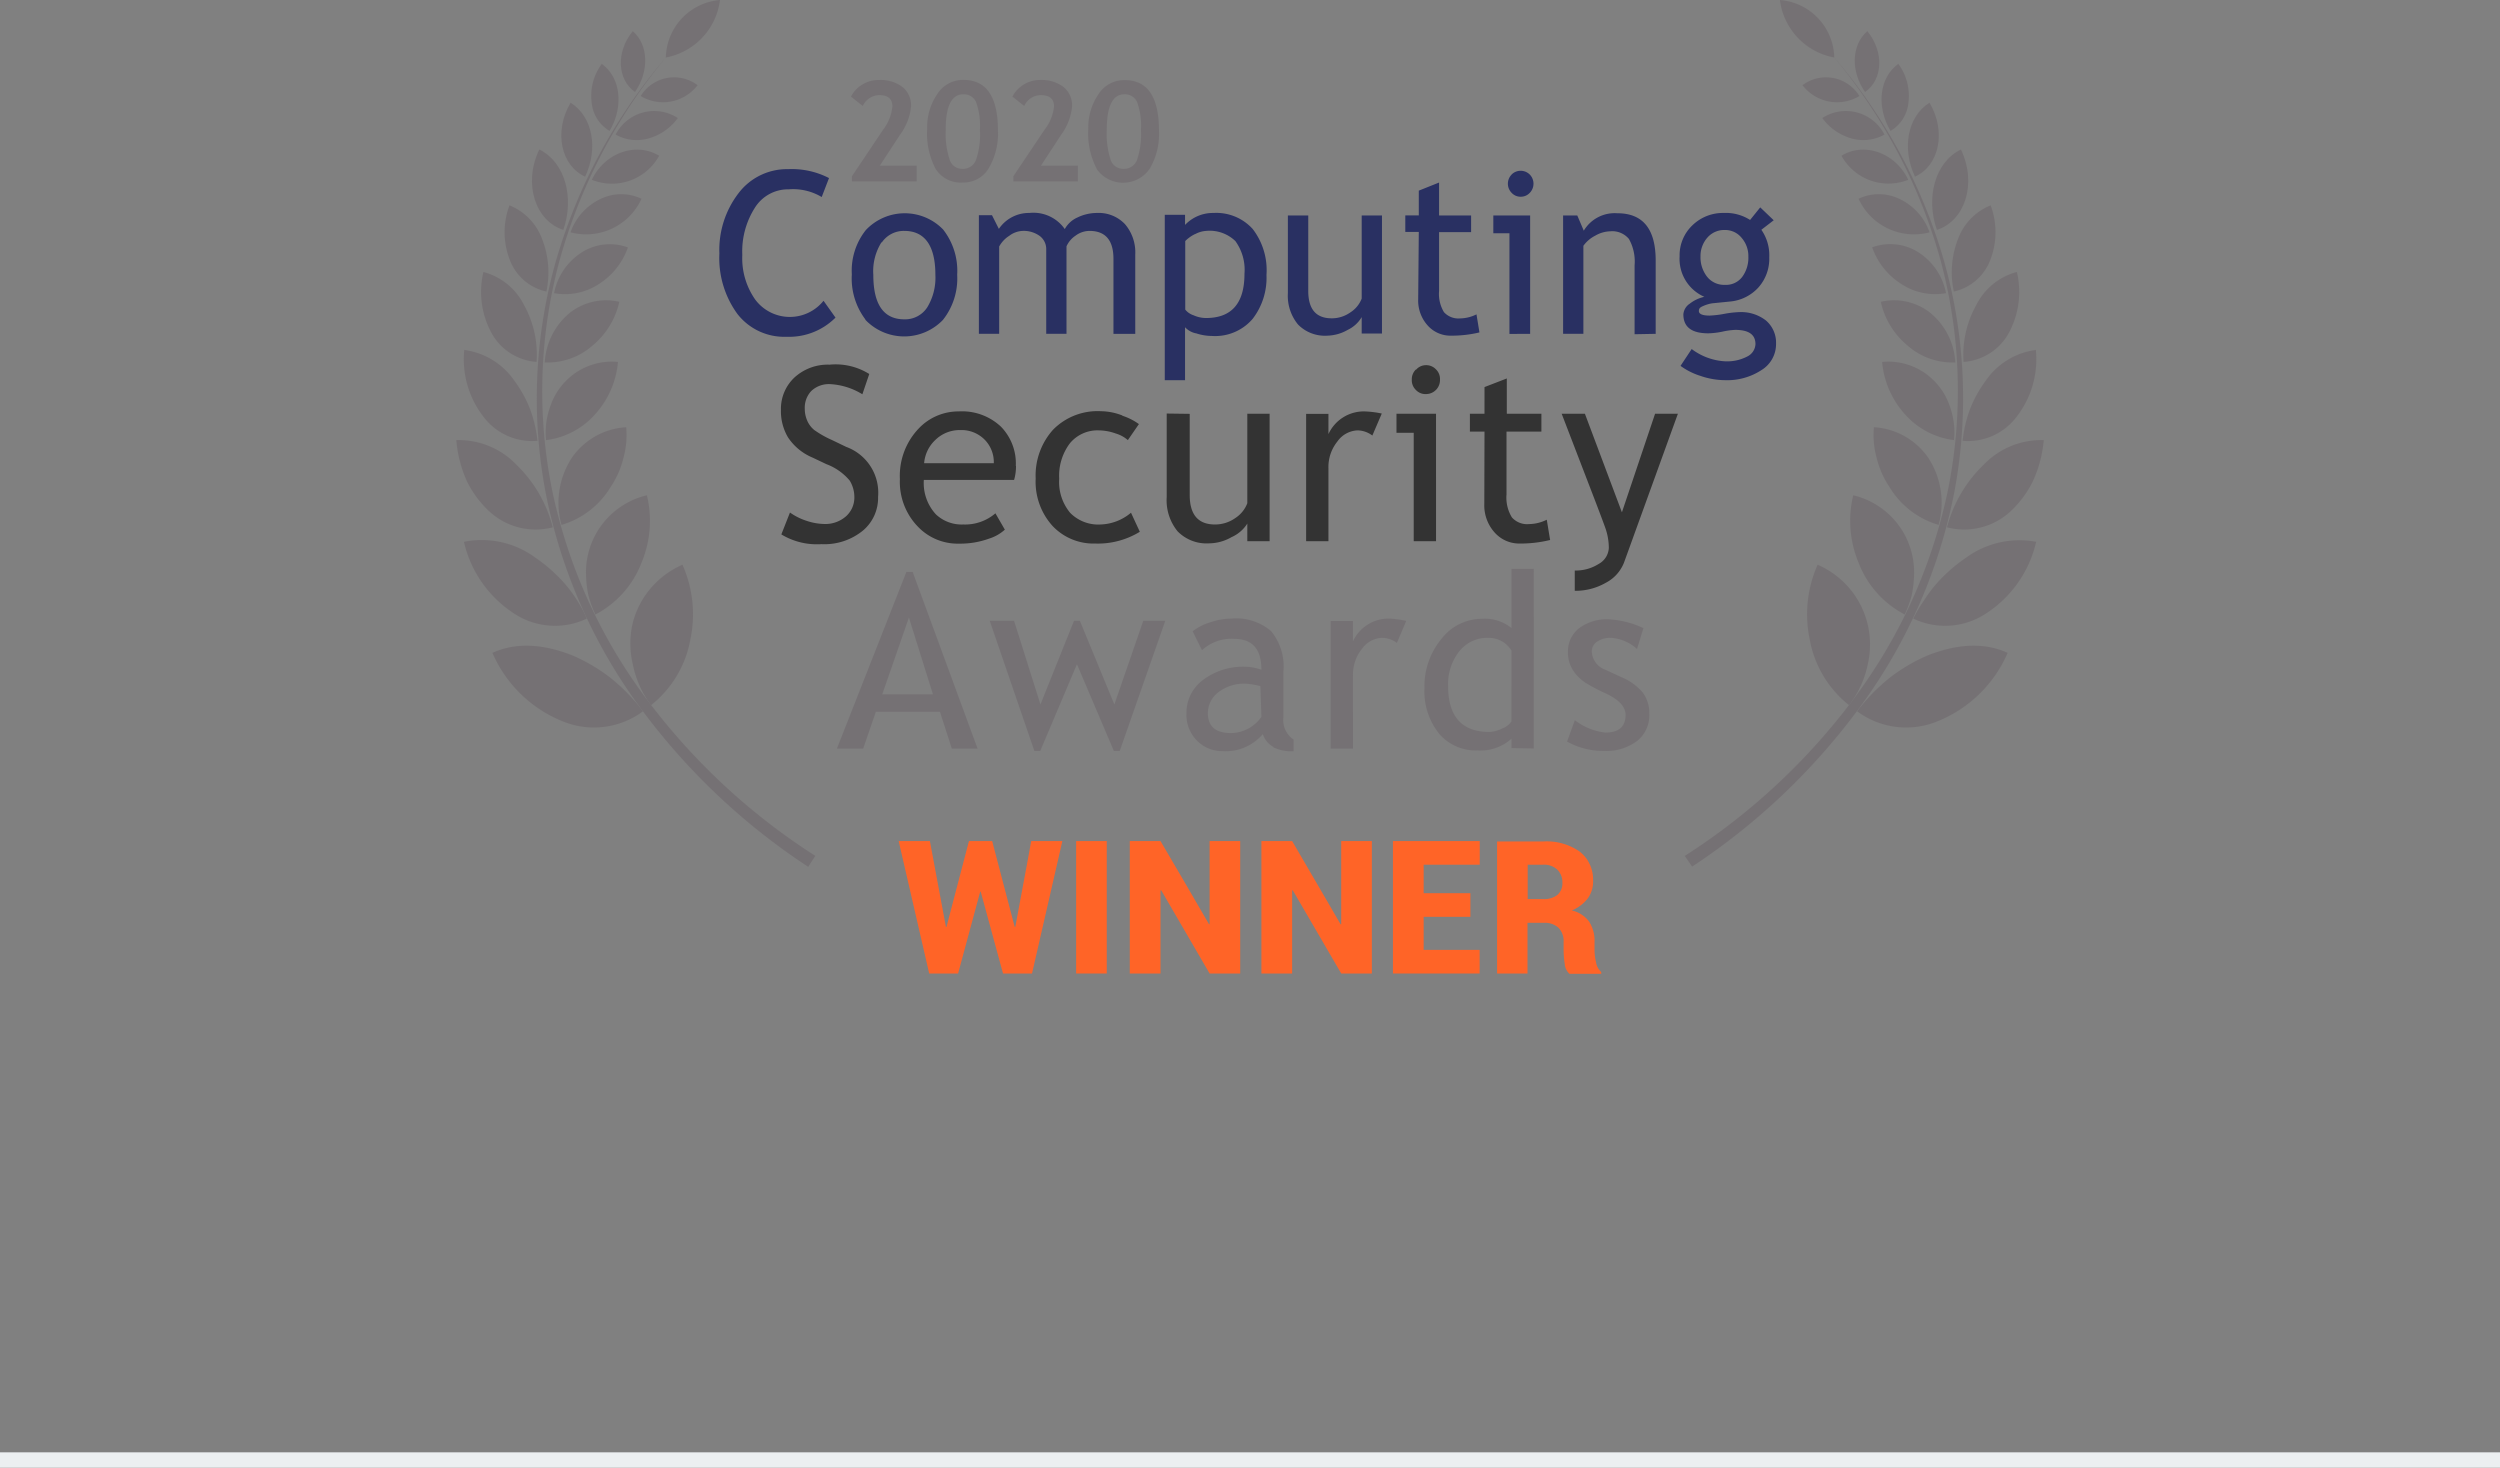 <svg xmlns="http://www.w3.org/2000/svg" viewBox="0 0 246.53 144.72"><rect x="0" y="0" width="246.53" height="144.72" fill="#808080" stroke="none"/><defs><style>.cls-1{fill:none;stroke:#eceff1;stroke-miterlimit:10;stroke-width:1.5px;}.cls-2{fill:#757174;}.cls-3{fill:#293062;}.cls-4{fill:#333;}.cls-5{fill:#ff6427;}</style></defs><g id="Layer_2" data-name="Layer 2"><g id="Layer_1-2" data-name="Layer 1"><line class="cls-1" y1="143.97" x2="246.53" y2="143.97"/><path class="cls-2" d="M62.62,9.07c-1.74-1.2-1.91-3.93-.22-6C64,4.46,64,7.08,62.62,9.07Z"/><path class="cls-2" d="M60.11,12.91a3.65,3.65,0,0,1-1.77-2.82,5.33,5.33,0,0,1,1-3.79C61.27,7.69,61.49,10.59,60.11,12.91Z"/><path class="cls-2" d="M57.7,17.42c-2.35-1.06-3.14-4.41-1.43-7.29C58.48,11.51,59,14.71,57.7,17.42Z"/><path class="cls-2" d="M55.55,22.67c-2.73-.87-4-4.52-2.37-7.93C55.75,16,56.65,19.53,55.55,22.67Z"/><path class="cls-2" d="M53.88,28.75a5,5,0,0,1-3.54-2.95,7.54,7.54,0,0,1-.1-5.55,5.69,5.69,0,0,1,3.22,3.33A9,9,0,0,1,53.88,28.75Z"/><path class="cls-2" d="M52.91,35.69A5.53,5.53,0,0,1,48.56,33a8.51,8.51,0,0,1-.89-6.18,6.26,6.26,0,0,1,4,3.25A10.07,10.07,0,0,1,52.91,35.69Z"/><path class="cls-2" d="M53,43.47a6,6,0,0,1-5.22-2.24,9.26,9.26,0,0,1-2-6.72,7.12,7.12,0,0,1,4.92,3,12.21,12.21,0,0,1,1.54,2.75A12.64,12.64,0,0,1,53,43.47Z"/><path class="cls-2" d="M54.51,52a6.72,6.72,0,0,1-6.17-1.49,10.18,10.18,0,0,1-2.27-3A12.21,12.21,0,0,1,45,43.4a7.88,7.88,0,0,1,5.92,2.42A13.08,13.08,0,0,1,54.51,52Z"/><path class="cls-2" d="M57.87,61a7.3,7.3,0,0,1-7-.39,11.47,11.47,0,0,1-5.12-7.18,8.92,8.92,0,0,1,7,1.53,15.72,15.72,0,0,1,2.93,2.58,14,14,0,0,1,1.21,1.63A12.66,12.66,0,0,1,57.87,61Z"/><path class="cls-2" d="M63.41,70.14a8.11,8.11,0,0,1-7.75,1.06,12.71,12.71,0,0,1-7.1-6.82c2.5-1.14,5.26-.79,7.91.26a17.26,17.26,0,0,1,3.74,2.21A18.53,18.53,0,0,1,63.41,70.14Z"/><path class="cls-2" d="M63.18,9.47A4.28,4.28,0,0,0,68.79,8.4,3.86,3.86,0,0,0,63.18,9.47Z"/><path class="cls-2" d="M60.71,13.27a4.25,4.25,0,0,0,3.29.37,5.36,5.36,0,0,0,2.84-2A4.27,4.27,0,0,0,60.71,13.27Z"/><path class="cls-2" d="M58.36,17.73A5.31,5.31,0,0,0,65,15.36C62.76,14,59.68,15,58.36,17.73Z"/><path class="cls-2" d="M56.26,22.91h0a6,6,0,0,0,7-3.31,4.66,4.66,0,0,0-4,0A5.75,5.75,0,0,0,56.26,22.91Z"/><path class="cls-2" d="M54.64,28.91A6.06,6.06,0,0,0,59.07,28a7,7,0,0,0,2.85-3.6,5.17,5.17,0,0,0-4.46.43A6.15,6.15,0,0,0,54.64,28.91Z"/><path class="cls-2" d="M53.72,35.74a6.69,6.69,0,0,0,4.72-1.67,7.75,7.75,0,0,0,2.63-4.31,5.79,5.79,0,0,0-4.87,1.08A6.82,6.82,0,0,0,53.72,35.74Z"/><path class="cls-2" d="M53.85,43.4a7.71,7.71,0,0,0,4.91-2.63,8.83,8.83,0,0,0,2.18-5.08,6.34,6.34,0,0,0-5.18,1.92,6.56,6.56,0,0,0-1.53,2.56A7.5,7.5,0,0,0,53.85,43.4Z"/><path class="cls-2" d="M55.37,51.76h0A8.41,8.41,0,0,0,60.23,48a8.79,8.79,0,0,0,1.24-2.81,8.47,8.47,0,0,0,.28-3.06,7,7,0,0,0-5.35,3A8.11,8.11,0,0,0,55.37,51.76Z"/><path class="cls-2" d="M58.71,60.6a9.67,9.67,0,0,0,4.56-5.13,10.68,10.68,0,0,0,.52-6.63,7.8,7.8,0,0,0-6,7.86,11.13,11.13,0,0,0,.23,2A11.36,11.36,0,0,0,58.71,60.6Z"/><path class="cls-2" d="M64.2,69.54A10.68,10.68,0,0,0,68.09,63a12,12,0,0,0-.79-7.31,8.58,8.58,0,0,0-4.9,5.73,8.73,8.73,0,0,0,0,4.07A9.9,9.9,0,0,0,64.2,69.54Z"/><path class="cls-2" d="M79.7,85.48A64.42,64.42,0,0,1,63,69.6a52.78,52.78,0,0,1-9.19-21,49.77,49.77,0,0,1,1-22.83A53.79,53.79,0,0,1,65.66,5.67,53.7,53.7,0,0,0,55.14,25.83a49.42,49.42,0,0,0-.67,22.62A52,52,0,0,0,63.81,69,63.42,63.42,0,0,0,80.4,84.4Z"/><path class="cls-2" d="M65.66,5.67A5.82,5.82,0,0,1,71,0,6.6,6.6,0,0,1,65.66,5.67Z"/><path class="cls-2" d="M183.36,9.47a4.28,4.28,0,0,1-5.61-1.07A3.86,3.86,0,0,1,183.36,9.47Z"/><path class="cls-2" d="M185.83,13.27a4.25,4.25,0,0,1-3.29.37,5.36,5.36,0,0,1-2.84-2A4.27,4.27,0,0,1,185.83,13.27Z"/><path class="cls-2" d="M188.18,17.73a5.29,5.29,0,0,1-6.59-2.37C183.78,14,186.87,15,188.18,17.73Z"/><path class="cls-2" d="M190.28,22.91a6,6,0,0,1-7-3.31,4.66,4.66,0,0,1,4,0A5.75,5.75,0,0,1,190.28,22.91Z"/><path class="cls-2" d="M191.9,28.91a6.06,6.06,0,0,1-4.43-.92,7,7,0,0,1-2.85-3.6,5.17,5.17,0,0,1,4.46.43A6.15,6.15,0,0,1,191.9,28.91Z"/><path class="cls-2" d="M192.82,35.74a6.69,6.69,0,0,1-4.72-1.67,7.75,7.75,0,0,1-2.63-4.31,5.79,5.79,0,0,1,4.87,1.08A6.82,6.82,0,0,1,192.82,35.74Z"/><path class="cls-2" d="M192.69,43.4h0a7.71,7.71,0,0,1-4.91-2.63,8.83,8.83,0,0,1-2.18-5.08,6.34,6.34,0,0,1,5.18,1.92,6.44,6.44,0,0,1,1.53,2.56A7.5,7.5,0,0,1,192.69,43.4Z"/><path class="cls-2" d="M191.17,51.76A8.41,8.41,0,0,1,186.31,48a8.79,8.79,0,0,1-1.24-2.81,8.47,8.47,0,0,1-.28-3.06,7,7,0,0,1,5.35,3A8.11,8.11,0,0,1,191.17,51.76Z"/><path class="cls-2" d="M187.83,60.6a9.67,9.67,0,0,1-4.56-5.13,10.76,10.76,0,0,1-.52-6.63,7.8,7.8,0,0,1,6,7.86,11.13,11.13,0,0,1-.23,2A11.36,11.36,0,0,1,187.83,60.6Z"/><path class="cls-2" d="M182.34,69.54A10.68,10.68,0,0,1,178.45,63a12,12,0,0,1,.79-7.31,8.58,8.58,0,0,1,4.9,5.73,8.73,8.73,0,0,1,.05,4.07A9.9,9.9,0,0,1,182.34,69.54Z"/><path class="cls-2" d="M183.92,9.07c1.74-1.2,1.91-3.93.22-6C182.54,4.46,182.51,7.08,183.92,9.07Z"/><path class="cls-2" d="M186.43,12.91a3.65,3.65,0,0,0,1.77-2.82,5.33,5.33,0,0,0-1-3.79C185.27,7.69,185.05,10.59,186.43,12.91Z"/><path class="cls-2" d="M188.84,17.42c2.36-1.06,3.14-4.41,1.43-7.29C188.06,11.51,187.55,14.71,188.84,17.42Z"/><path class="cls-2" d="M191,22.67h0c2.73-.87,4-4.52,2.37-7.93C190.79,16,189.89,19.53,191,22.67Z"/><path class="cls-2" d="M192.67,28.75a5,5,0,0,0,3.53-2.95,7.54,7.54,0,0,0,.1-5.55,5.69,5.69,0,0,0-3.22,3.33A9,9,0,0,0,192.67,28.75Z"/><path class="cls-2" d="M193.63,35.69A5.53,5.53,0,0,0,198,33a8.51,8.51,0,0,0,.89-6.18,6.26,6.26,0,0,0-4,3.25A10.07,10.07,0,0,0,193.63,35.69Z"/><path class="cls-2" d="M193.54,43.47a6,6,0,0,0,5.22-2.24,9.26,9.26,0,0,0,2-6.72,7.12,7.12,0,0,0-4.92,3,12.21,12.21,0,0,0-1.54,2.75A12.64,12.64,0,0,0,193.54,43.47Z"/><path class="cls-2" d="M192,52h0a6.72,6.72,0,0,0,6.17-1.49,10.18,10.18,0,0,0,2.27-3,12.21,12.21,0,0,0,1.1-4.11,7.88,7.88,0,0,0-5.92,2.42A13.16,13.16,0,0,0,192,52Z"/><path class="cls-2" d="M188.67,61a7.3,7.3,0,0,0,7-.39,11.47,11.47,0,0,0,5.12-7.18A8.92,8.92,0,0,0,193.87,55a15.72,15.72,0,0,0-2.93,2.58,14,14,0,0,0-1.21,1.63A13.66,13.66,0,0,0,188.67,61Z"/><path class="cls-2" d="M183.13,70.14a8.11,8.11,0,0,0,7.75,1.06,12.71,12.71,0,0,0,7.1-6.82c-2.5-1.14-5.26-.79-7.91.26a17.26,17.26,0,0,0-3.74,2.21A18.88,18.88,0,0,0,183.13,70.14Z"/><path class="cls-2" d="M166.14,84.4A63.29,63.29,0,0,0,182.73,69a51.93,51.93,0,0,0,9.34-20.57,49.42,49.42,0,0,0-.67-22.62A53.7,53.7,0,0,0,180.88,5.67a53.79,53.79,0,0,1,10.83,20.08,49.77,49.77,0,0,1,1,22.83,52.78,52.78,0,0,1-9.19,21,64.53,64.53,0,0,1-16.66,15.88Z"/><path class="cls-2" d="M180.88,5.67A6.6,6.6,0,0,1,175.52,0,5.82,5.82,0,0,1,180.88,5.67Z"/><path class="cls-3" d="M171.75,23.46a2.74,2.74,0,0,1,.66,1.85,3.18,3.18,0,0,1-.61,2,2,2,0,0,1-1.7.78,2.14,2.14,0,0,1-1.76-.8,3.1,3.1,0,0,1-.65-2,2.75,2.75,0,0,1,.67-1.85,2.21,2.21,0,0,1,1.74-.76A2.09,2.09,0,0,1,171.75,23.46Zm-4,13.63a7.53,7.53,0,0,0,2.35.4,6.18,6.18,0,0,0,3.61-1,3,3,0,0,0,1.43-2.6,2.88,2.88,0,0,0-1-2.29,4,4,0,0,0-2.66-.82,9.88,9.88,0,0,0-1.45.17,9.78,9.78,0,0,1-1.44.17c-.7,0-1.06-.15-1.06-.45s.17-.39.51-.53a3.44,3.44,0,0,1,.81-.23l1.69-.17a4.31,4.31,0,0,0,2.85-1.38,4.25,4.25,0,0,0,1.08-3,4.37,4.37,0,0,0-.78-2.7l1.22-.94-1.33-1.27-1,1.24A4.42,4.42,0,0,0,170,21a4.32,4.32,0,0,0-3.11,1.22,4.07,4.07,0,0,0-1.26,3.05,4.08,4.08,0,0,0,2.44,4,3.58,3.58,0,0,0-1.43.67A1.39,1.39,0,0,0,166,31c0,1.25.82,1.87,2.46,1.87a7.68,7.68,0,0,0,1.41-.17,7.22,7.22,0,0,1,1.24-.17c1.35,0,2,.47,2,1.41a1.43,1.43,0,0,1-.8,1.21,4.28,4.28,0,0,1-2.19.48,6,6,0,0,1-3.3-1.21l-1.1,1.66A6.71,6.71,0,0,0,167.76,37.09Zm-4.48-4.17V25.69q0-4.67-3.79-4.66a3.54,3.54,0,0,0-3.3,1.72l-.64-1.5h-1.4V32.92h2V24.24a3.23,3.23,0,0,1,1.17-1,3.08,3.08,0,0,1,1.47-.43,2.14,2.14,0,0,1,1.85.75,4.55,4.55,0,0,1,.56,2.61v6.79Zm-12.38,0V21.25h-3.63V23h1.59v9.93Zm-1.82-15.71a1.28,1.28,0,0,0,0,1.81,1.19,1.19,0,0,0,.88.38,1.2,1.2,0,0,0,.9-.38,1.29,1.29,0,0,0,0-1.81,1.27,1.27,0,0,0-1.79,0Zm-9.22,12.3a3.67,3.67,0,0,0,.94,2.59,3,3,0,0,0,2.31,1,11.62,11.62,0,0,0,2.79-.32L145.6,31a3.76,3.76,0,0,1-1.63.4,1.92,1.92,0,0,1-1.58-.62,3.48,3.48,0,0,1-.48-2.09v-5.8h3.16V21.25h-3.16V18l-2,.8v2.44h-1.33v1.63h1.33ZM127,21.25v7.66A4.45,4.45,0,0,0,128,32a3.71,3.71,0,0,0,2.9,1.1,4.23,4.23,0,0,0,2-.57,3.18,3.18,0,0,0,1.38-1.26v1.62h2V21.25h-2v8.19a2.79,2.79,0,0,1-1.11,1.36,3.16,3.16,0,0,1-1.85.59q-2.31,0-2.31-2.7V21.25Zm-9.13,1.83a2.61,2.61,0,0,1,1.06-.31,3.65,3.65,0,0,1,2.89,1,4.81,4.81,0,0,1,.9,3.23q0,4.37-3.81,4.36a3,3,0,0,1-1.21-.27,1.73,1.73,0,0,1-.82-.56V23.77A3.46,3.46,0,0,1,117.85,23.08Zm.08,9.79a5.1,5.1,0,0,0,1.57.26,4.86,4.86,0,0,0,4-1.68,6.62,6.62,0,0,0,1.37-4.34,6.65,6.65,0,0,0-1.36-4.53A4.84,4.84,0,0,0,119.67,21a3.79,3.79,0,0,0-2.81,1.18v-1h-2V37.49h2V32.27A2,2,0,0,0,117.93,32.87Zm-6,.05v-7.8a4.29,4.29,0,0,0-1-3A3.56,3.56,0,0,0,108.17,21a4.43,4.43,0,0,0-1.93.45A2.64,2.64,0,0,0,105,22.59,3.77,3.77,0,0,0,101.5,21a3.58,3.58,0,0,0-3,1.57l-.68-1.35H96.53V32.92h2V24.31a2.89,2.89,0,0,1,1-1.06,2.33,2.33,0,0,1,1.31-.48,2.7,2.7,0,0,1,1.69.5,1.61,1.61,0,0,1,.64,1.36v8.29h2V24.29a2.49,2.49,0,0,1,.89-1.05,2.32,2.32,0,0,1,1.38-.47c1.57,0,2.36.92,2.36,2.76v7.39Zm-25-9a2.62,2.62,0,0,1,2.23-1.15c2,0,3.06,1.44,3.06,4.34a5.61,5.61,0,0,1-.81,3.21,2.6,2.6,0,0,1-2.25,1.17q-3.06,0-3.06-4.38A5.33,5.33,0,0,1,86.94,23.87Zm-1.61,7.62a5.29,5.29,0,0,0,7.65,0,6.58,6.58,0,0,0,1.4-4.44A6.6,6.6,0,0,0,93,22.63a5.27,5.27,0,0,0-7.62.06A6.43,6.43,0,0,0,84,27.06,6.69,6.69,0,0,0,85.33,31.49ZM77.72,16.68a6,6,0,0,0-4.89,2.37A9.18,9.18,0,0,0,70.94,25a9.35,9.35,0,0,0,1.77,5.95,5.85,5.85,0,0,0,4.86,2.26,6.47,6.47,0,0,0,4.82-1.89l-1.18-1.66a4.26,4.26,0,0,1-6.73-.11,7.08,7.08,0,0,1-1.28-4.41,8,8,0,0,1,1.25-4.67,3.86,3.86,0,0,1,3.33-1.8,5.5,5.5,0,0,1,3.25.76l.72-1.87A8,8,0,0,0,77.72,16.68Z"/><path class="cls-4" d="M165.46,40.8h-2.25l-3.27,9.72-3.65-9.72H154l3.36,8.74c.38,1,.69,1.81.93,2.48a6,6,0,0,1,.36,2,1.9,1.9,0,0,1-1,1.59,4.21,4.21,0,0,1-2.36.65v2a6,6,0,0,0,3.06-.79,3.82,3.82,0,0,0,1.8-2Zm-19.09,8.89a4,4,0,0,0,1,2.8,3.25,3.25,0,0,0,2.49,1.11,12.23,12.23,0,0,0,3-.35l-.33-2a4,4,0,0,1-1.74.43,2,2,0,0,1-1.7-.66,3.73,3.73,0,0,1-.53-2.26V42.56H152V40.8h-3.41V37.32l-2.2.85V40.8h-1.44v1.76h1.44Zm-4.76,3.68V40.8h-3.9v1.88h1.7V53.37Zm-2-16.92a1.34,1.34,0,0,0-.39,1,1.32,1.32,0,0,0,.4,1,1.28,1.28,0,0,0,1,.41A1.38,1.38,0,0,0,142,37.42a1.31,1.31,0,0,0-.4-1,1.32,1.32,0,0,0-1-.41A1.28,1.28,0,0,0,139.65,36.45Zm-3.35,4.33a9.83,9.83,0,0,0-1.7-.21A3.84,3.84,0,0,0,131,42.81v-2h-2.2V53.37H131V46.16a4,4,0,0,1,.88-2.62,2.56,2.56,0,0,1,2-1.1,2.49,2.49,0,0,1,1.45.51Zm-21.21,0v8.25a4.84,4.84,0,0,0,1.08,3.37,4,4,0,0,0,3.13,1.18,4.48,4.48,0,0,0,2.18-.61A3.51,3.51,0,0,0,123,51.63v1.74h2.2V40.8H123v8.82a3,3,0,0,1-1.19,1.47,3.44,3.44,0,0,1-2,.63q-2.49,0-2.49-2.91v-8Zm-4.4.18a6,6,0,0,0-2.09-.41,6.15,6.15,0,0,0-4.71,1.82,6.75,6.75,0,0,0-1.72,4.82,6.49,6.49,0,0,0,1.66,4.67A5.55,5.55,0,0,0,108,53.6a7.92,7.92,0,0,0,4.4-1.16l-.87-1.88a4.87,4.87,0,0,1-3,1.16,3.88,3.88,0,0,1-3-1.15,4.75,4.75,0,0,1-1.08-3.36,5.32,5.32,0,0,1,1.05-3.49,3.53,3.53,0,0,1,2.86-1.28,5.06,5.06,0,0,1,1.67.31,3.19,3.19,0,0,1,1.19.65l1.09-1.58A5.88,5.88,0,0,0,110.69,41ZM97.17,43.43A3.16,3.16,0,0,1,98,45.68H91.13a3.53,3.53,0,0,1,1.08-2.27,3.44,3.44,0,0,1,2.47-1A3.22,3.22,0,0,1,97.17,43.43Zm3,2.51a5.19,5.19,0,0,0-1.46-3.86,5.59,5.59,0,0,0-4.16-1.51,5.4,5.4,0,0,0-3.95,1.68,6.76,6.76,0,0,0-1.86,5A6.34,6.34,0,0,0,90.58,52a5.42,5.42,0,0,0,4,1.61,8.32,8.32,0,0,0,2.94-.49,4.16,4.16,0,0,0,1.57-.89l-.93-1.61A4.59,4.59,0,0,1,95,51.72a3.7,3.7,0,0,1-2.71-1,4.55,4.55,0,0,1-1.19-3.39H100A4.87,4.87,0,0,0,100.19,45.94ZM81,53.66a6,6,0,0,0,4.11-1.35A4.21,4.21,0,0,0,86.59,49a4.81,4.81,0,0,0-3.14-4.93l-1.39-.67a10.06,10.06,0,0,1-1.77-1,2.44,2.44,0,0,1-.68-.9,2.93,2.93,0,0,1-.25-1.2A2.4,2.4,0,0,1,80,38.56a2.52,2.52,0,0,1,1.86-.68,6.73,6.73,0,0,1,3.18,1l.68-2a6.27,6.27,0,0,0-3.92-.92,4.86,4.86,0,0,0-3.45,1.26,4.23,4.23,0,0,0-1.34,3.19,5.08,5.08,0,0,0,.69,2.71,5.4,5.4,0,0,0,2.42,2l1.37.65a5.54,5.54,0,0,1,2.3,1.62,3.1,3.1,0,0,1,.46,1.62,2.48,2.48,0,0,1-.83,1.91,3.08,3.08,0,0,1-2.17.75,5.76,5.76,0,0,1-1.74-.32,5.91,5.91,0,0,1-1.61-.81l-.85,2.16A6.76,6.76,0,0,0,81,53.66Z"/><path class="cls-2" d="M158.22,74.05a5,5,0,0,0,3.24-1,3.22,3.22,0,0,0,1.18-2.65A3.39,3.39,0,0,0,162,68.3a5.51,5.51,0,0,0-2.1-1.52l-1.58-.73a2,2,0,0,1-1.35-1.83,1.14,1.14,0,0,1,.53-.95,2.29,2.29,0,0,1,1.33-.37A4.19,4.19,0,0,1,161.43,64l.63-2.06a9.28,9.28,0,0,0-3.42-.87,4.58,4.58,0,0,0-2.91.87,2.89,2.89,0,0,0-1.11,2.41,3.14,3.14,0,0,0,.19,1.12,3.34,3.34,0,0,0,.58,1,4.84,4.84,0,0,0,.91.83,17.93,17.93,0,0,0,2,1.06c1.31.6,2,1.31,2,2.14q0,1.74-2,1.74a6,6,0,0,1-3-1.22l-.77,2.11A7.38,7.38,0,0,0,158.22,74.05Zm-9.17-2.92a1.84,1.84,0,0,1-.92.71,3.18,3.18,0,0,1-1.25.34c-2.72,0-4.08-1.52-4.08-4.54a5.21,5.21,0,0,1,1.1-3.41,3.51,3.51,0,0,1,2.86-1.33,2.61,2.61,0,0,1,2.29,1.26Zm2.2,2.68V56.1h-2.2v5.83a4.19,4.19,0,0,0-2.92-.91,5.06,5.06,0,0,0-4,2,7.29,7.29,0,0,0-1.66,4.83,6.7,6.7,0,0,0,1.44,4.5A4.74,4.74,0,0,0,145.71,74a4.52,4.52,0,0,0,3.34-1.16v.93ZM138.67,61.23A9.92,9.92,0,0,0,137,61a3.87,3.87,0,0,0-3.58,2.24v-2h-2.2V73.82h2.2V66.61a4.06,4.06,0,0,1,.88-2.62,2.55,2.55,0,0,1,2-1.09,2.47,2.47,0,0,1,1.45.5Zm-14.28,9.46a3.71,3.71,0,0,1-3,1.6c-1.52,0-2.28-.65-2.28-2a2.59,2.59,0,0,1,1-2,4.16,4.16,0,0,1,2.73-.87,7.68,7.68,0,0,1,1.45.24Zm1.17,3a4.05,4.05,0,0,0,2,.39V72.93a2.32,2.32,0,0,1-1-2.21v-4.5a5.46,5.46,0,0,0-1.23-4A5.3,5.3,0,0,0,121.45,61a6.57,6.57,0,0,0-2.11.37,5.26,5.26,0,0,0-1.73.88l.92,1.87A4.27,4.27,0,0,1,121.71,63c1.79,0,2.68,1,2.68,3.05a4.9,4.9,0,0,0-1.57-.3,6.52,6.52,0,0,0-4.21,1.32A4,4,0,0,0,117,70.31,3.62,3.62,0,0,0,118,73a3.47,3.47,0,0,0,2.53,1.07,4.81,4.81,0,0,0,4-1.68A2.19,2.19,0,0,0,125.56,73.65ZM114.91,61.22h-2.17l-2.85,8.25-3.4-8.25h-.58l-3.31,8.25L100,61.22H97.6L102,74.05h.58l3.62-8.55,3.64,8.55h.58ZM92,68.47H87l2.63-7.57Zm4.4,5.35L90,56.4h-.62L82.53,73.82h2.59l1.25-3.63h6.32l1.17,3.63Z"/><path class="cls-2" d="M110.88,9.3a1.3,1.3,0,0,1,1.25.76,6.86,6.86,0,0,1,.38,2.75,7.78,7.78,0,0,1-.4,3,1.38,1.38,0,0,1-1.35.84,1.3,1.3,0,0,1-1.25-.93,8.26,8.26,0,0,1-.37-2.89C109.14,10.47,109.72,9.3,110.88,9.3Zm-2.68,7.44a3.18,3.18,0,0,0,5.18-.11,6.73,6.73,0,0,0,.91-3.73c0-3.34-1.12-5-3.38-5a3,3,0,0,0-2.59,1.39,5.78,5.78,0,0,0-1,3.4A7.51,7.51,0,0,0,108.2,16.74Zm-1.91,1.15V16.34h-3.64l2-3.06a5.62,5.62,0,0,0,1.07-2.79,2.34,2.34,0,0,0-.84-1.91,3.56,3.56,0,0,0-2.33-.69,3,3,0,0,0-1.63.47,2.88,2.88,0,0,0-1.08,1.17l1.16.92a1.82,1.82,0,0,1,1.62-1.07q1.32,0,1.32,1.11A4.48,4.48,0,0,1,103,12.8l-3.07,4.58v.51ZM95,9.3a1.3,1.3,0,0,1,1.25.76,6.86,6.86,0,0,1,.38,2.75,7.58,7.58,0,0,1-.4,3,1.37,1.37,0,0,1-1.34.84,1.28,1.28,0,0,1-1.25-.93,8.22,8.22,0,0,1-.38-2.89C93.25,10.47,93.83,9.3,95,9.3Zm-2.68,7.44A2.92,2.92,0,0,0,94.93,18a2.89,2.89,0,0,0,2.56-1.39,6.73,6.73,0,0,0,.92-3.73q0-5-3.39-5a3,3,0,0,0-2.59,1.39,5.78,5.78,0,0,0-1,3.4A7.51,7.51,0,0,0,92.31,16.74ZM90.4,17.89V16.34H86.76l2-3.06a5.56,5.56,0,0,0,1.08-2.79A2.34,2.34,0,0,0,89,8.58a3.59,3.59,0,0,0-2.33-.69A3,3,0,0,0,85,8.36a2.88,2.88,0,0,0-1.08,1.17l1.16.92a1.82,1.82,0,0,1,1.62-1.07Q88,9.38,88,10.49a4.48,4.48,0,0,1-.92,2.31l-3.07,4.58v.51Z"/><polygon class="cls-5" points="101.69 82.94 101.26 85.29 100.12 91.4 100.06 91.4 97.84 82.94 95.55 82.94 93.33 91.42 93.28 91.41 91.7 82.94 88.62 82.94 91.63 96 94.48 96 96.66 87.93 96.71 87.93 98.91 96 101.77 96 104.15 85.61 104.76 82.94 101.69 82.94"/><rect class="cls-5" x="106.12" y="82.94" width="3.02" height="13.06"/><polygon class="cls-5" points="119.28 82.94 119.28 91.13 119.23 91.15 116.83 87.02 114.44 82.94 111.41 82.94 111.41 96 114.44 96 114.44 87.8 114.5 87.78 119.28 96 122.3 96 122.3 82.94 119.28 82.94"/><polygon class="cls-5" points="132.26 82.94 132.26 91.13 132.2 91.15 130.79 88.72 127.42 82.94 124.39 82.94 124.39 96 127.42 96 127.42 87.8 127.47 87.78 127.83 88.39 132.26 96 135.28 96 135.28 82.94 132.26 82.94"/><polygon class="cls-5" points="137.36 82.94 137.36 96 145.91 96 145.91 93.67 140.39 93.67 140.39 90.41 145 90.41 145 88.08 140.39 88.08 140.39 85.27 145.92 85.27 145.92 82.94 137.36 82.94"/><path class="cls-5" d="M157.39,94.89a5.35,5.35,0,0,1-.15-1.17v-.83a3.46,3.46,0,0,0-.53-2A2.92,2.92,0,0,0,155,89.78a3.81,3.81,0,0,0,1.57-1.18,2.86,2.86,0,0,0,.53-1.75,3.61,3.61,0,0,0-.64-2.16,3.8,3.8,0,0,0-.68-.71,5.67,5.67,0,0,0-3.6-1h-4.55V96h3V91h1.63a2,2,0,0,1,1.44.5,1.91,1.91,0,0,1,.49,1.42v.79a8.92,8.92,0,0,0,.11,1.32,1.44,1.44,0,0,0,.47,1h3.13v-.18A1.57,1.57,0,0,1,157.39,94.89Zm-3.8-6.65a2.11,2.11,0,0,1-1.4.42h-1.54V85.27h1.52a1.9,1.9,0,0,1,1.4.49,1.72,1.72,0,0,1,.5,1.29A1.5,1.5,0,0,1,153.59,88.24Z"/></g></g></svg>